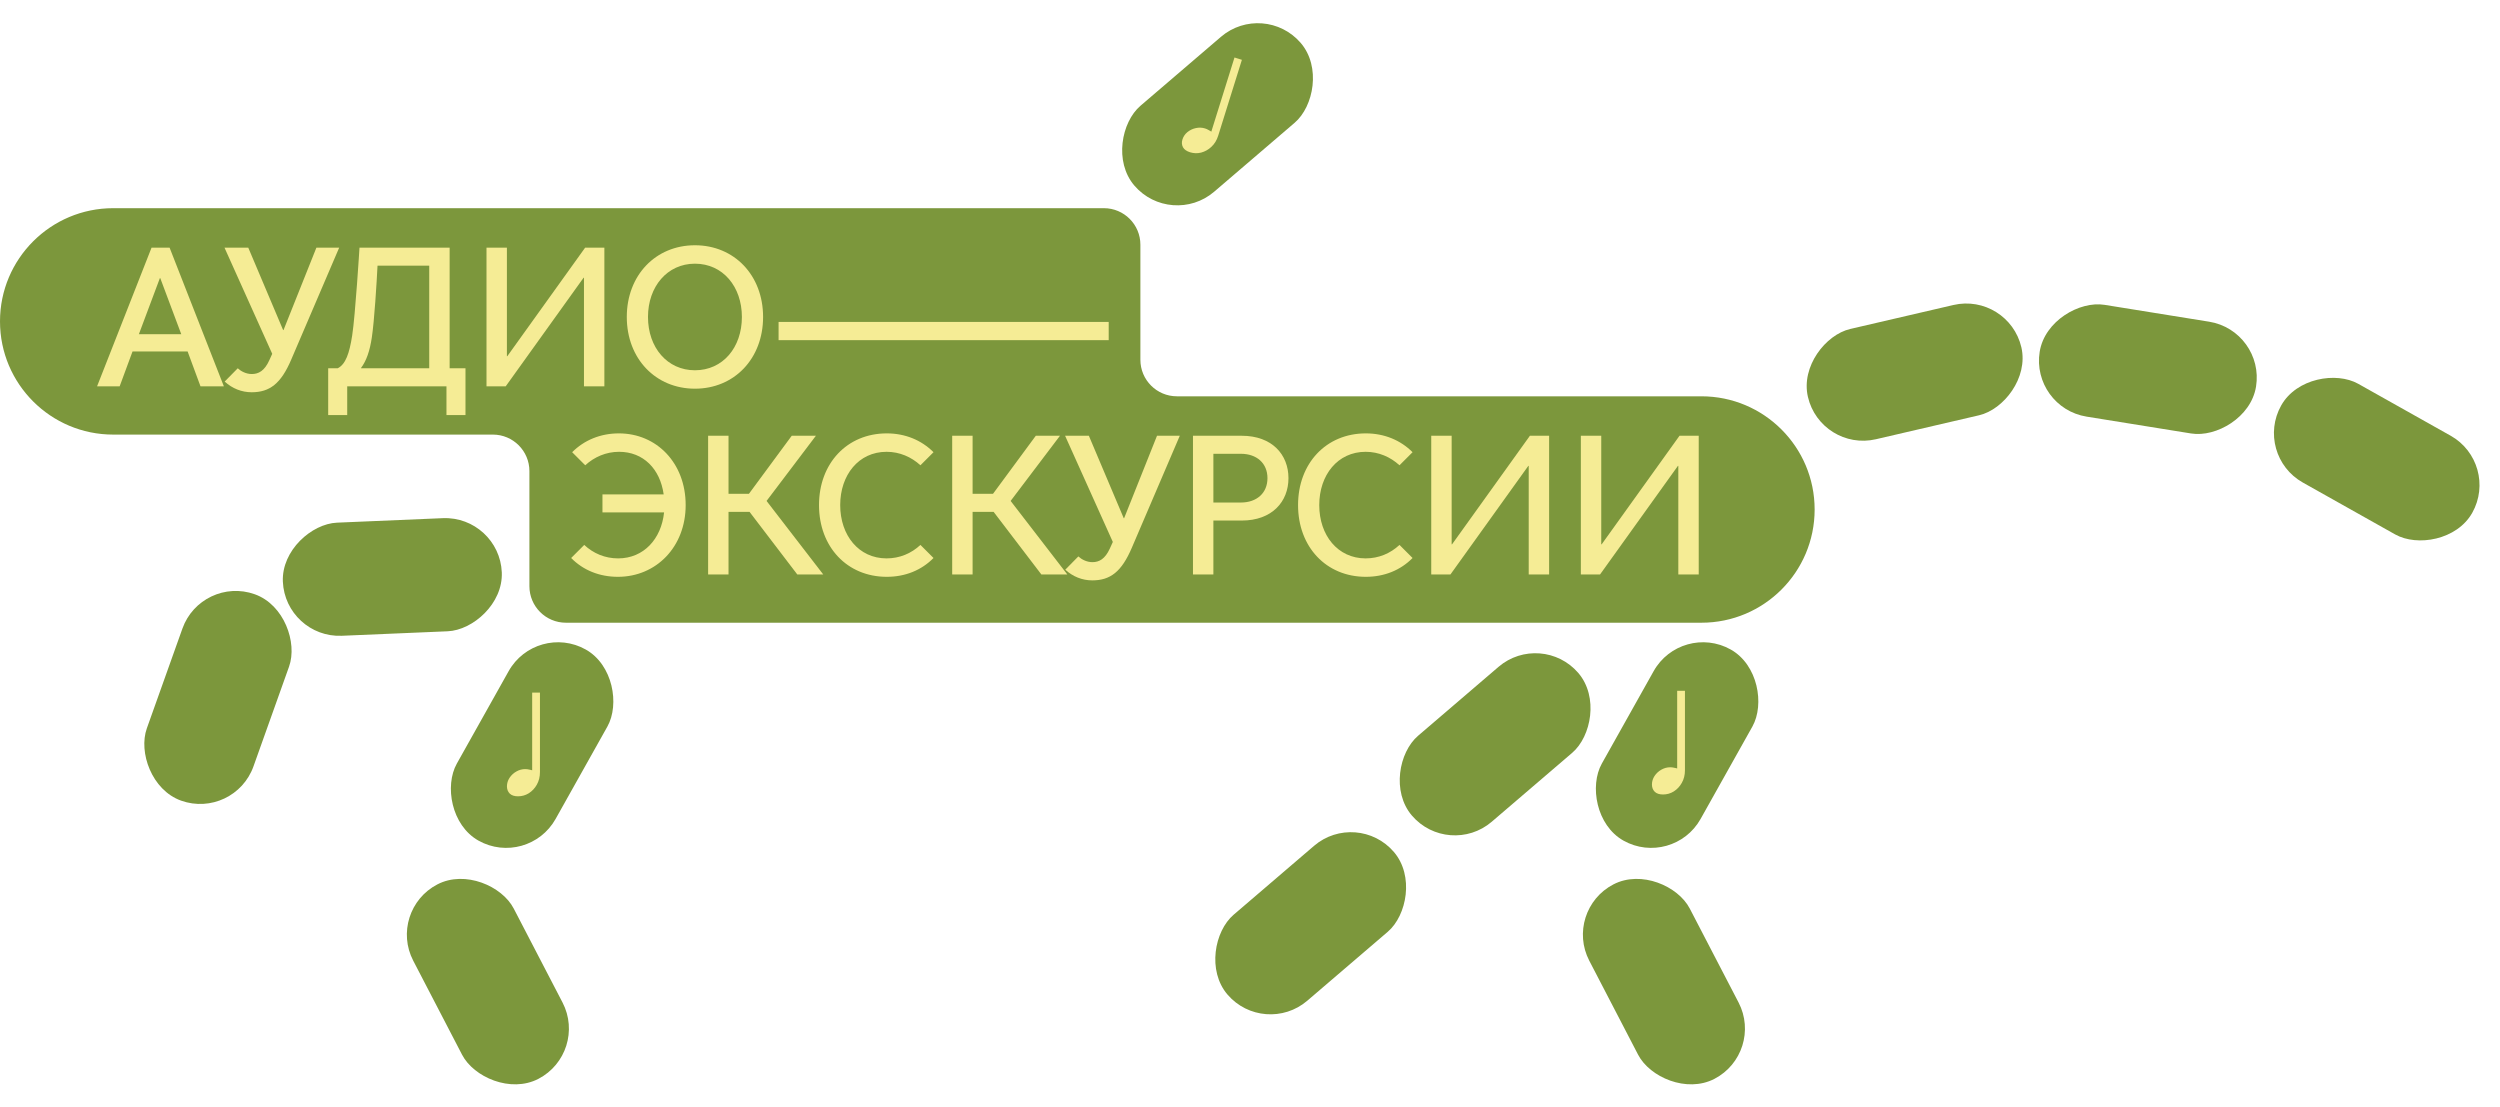 <?xml version="1.0" encoding="UTF-8"?> <svg xmlns="http://www.w3.org/2000/svg" width="1369" height="606" viewBox="0 0 1369 606" fill="none"> <path d="M624.478 134C624.478 122.954 615.524 114 604.478 114H61.992C27.755 114 0 141.755 0 175.992V175.992C0 210.229 27.755 237.984 61.992 237.984H269.904C280.949 237.984 289.904 246.938 289.904 257.984V321C289.904 332.046 298.858 341 309.904 341H931.703C965.94 341 993.695 313.245 993.695 279.008V279.008C993.695 244.771 965.94 217.016 931.703 217.016H644.478C633.432 217.016 624.478 208.062 624.478 197.016V134Z" fill="#7C973C"></path> <path d="M65.525 211.546L72.576 192.453H102.735L109.787 211.546H122.588L92.863 135.606H82.991L53.157 211.546H65.525ZM76.048 183.014L87.547 152.313H87.764L99.264 183.014H76.048Z" fill="#F5EC95"></path> <path d="M137.788 214.801C147.66 214.801 153.844 210.136 159.485 196.901L185.739 135.606H173.263L155.254 180.736H155.037L135.944 135.606H122.926L149.071 193.754L147.443 197.335C144.84 203.084 141.585 204.82 137.897 204.82C134.751 204.82 131.93 203.301 130.194 201.674L123.034 208.943C127.157 212.74 132.364 214.801 137.788 214.801Z" fill="#F5EC95"></path> <path d="M179.718 227.277H190.133V211.546H244.484V227.277H254.899V201.674H246.22V135.606H196.859C196.859 135.606 194.581 172.708 192.845 183.774C191.326 193.538 189.265 199.504 184.925 201.674H179.718V227.277ZM197.727 201.457C200.656 197.552 202.5 192.127 203.585 184.967C204.995 175.854 206.297 154.266 206.731 145.478H235.046V201.674H197.727V201.457Z" fill="#F5EC95"></path> <path d="M266.406 211.546H276.929L319.564 152.096H319.781V211.546H330.955V135.606H320.432L277.797 195.056H277.58V135.606H266.406V211.546Z" fill="#F5EC95"></path> <path d="M380.55 212.848C402.03 212.848 417.869 196.467 417.869 173.576C417.869 150.686 402.03 134.304 380.55 134.304C359.07 134.304 343.231 150.686 343.231 173.576C343.231 196.467 359.07 212.848 380.55 212.848ZM380.55 202.759C365.362 202.759 354.839 190.283 354.839 173.576C354.839 156.978 365.362 144.393 380.55 144.393C395.847 144.393 406.261 156.978 406.261 173.576C406.261 190.283 395.847 202.759 380.55 202.759Z" fill="#F5EC95"></path> <path d="M426.351 186.269H607.121V176.288H426.351V186.269Z" fill="#F5EC95"></path> <path d="M338.37 315.864C359.308 315.864 375.472 299.483 375.472 276.592C375.472 253.485 359.525 237.32 338.913 237.32C328.823 237.32 319.928 241.009 313.31 247.626L320.47 254.786C325.46 250.23 331.861 247.409 339.021 247.409C352.256 247.409 361.478 256.739 363.43 270.734H329.908V280.606H363.647C362.129 295.143 352.473 305.775 338.479 305.775C331.319 305.775 324.918 303.063 319.928 298.398L312.768 305.558C319.385 312.284 328.281 315.864 338.37 315.864Z" fill="#F5EC95"></path> <path d="M387.766 314.562H398.94V280.281H410.44L436.585 314.562H450.796L419.769 274.314L446.782 238.622H433.547L410.114 270.408H398.94V238.622H387.766V314.562Z" fill="#F5EC95"></path> <path d="M485.59 315.864C495.679 315.864 504.575 312.284 511.193 305.558L504.032 298.398C499.042 303.063 492.641 305.775 485.481 305.775C470.185 305.775 460.096 293.082 460.096 276.592C460.096 260.102 470.185 247.409 485.481 247.409C492.641 247.409 499.042 250.23 504.032 254.786L511.193 247.626C504.575 241.009 495.679 237.32 485.59 237.32C463.893 237.32 448.488 253.702 448.488 276.592C448.488 299.483 463.893 315.864 485.59 315.864Z" fill="#F5EC95"></path> <path d="M521.42 314.562H532.594V280.281H544.093L570.239 314.562H584.45L553.423 274.314L580.436 238.622H567.201L543.768 270.408H532.594V238.622H521.42V314.562Z" fill="#F5EC95"></path> <path d="M598.103 317.817C607.976 317.817 614.159 313.152 619.801 299.917L646.054 238.622H633.578L615.57 283.752H615.353L596.259 238.622H583.241L609.386 296.771L607.759 300.351C605.155 306.1 601.9 307.836 598.212 307.836C595.066 307.836 592.245 306.317 590.509 304.69L583.349 311.959C587.472 315.756 592.679 317.817 598.103 317.817Z" fill="#F5EC95"></path> <path d="M653.273 314.562H664.447V285.054H679.96C696.559 285.054 705.563 274.748 705.563 261.838C705.563 248.928 696.559 238.622 679.96 238.622H653.273V314.562ZM664.447 275.182V248.494H679.526C688.097 248.494 694.063 253.593 694.063 261.838C694.063 270.083 688.097 275.182 679.526 275.182H664.447Z" fill="#F5EC95"></path> <path d="M747.918 315.864C758.007 315.864 766.903 312.284 773.521 305.558L766.361 298.398C761.37 303.063 754.97 305.775 747.81 305.775C732.513 305.775 722.424 293.082 722.424 276.592C722.424 260.102 732.513 247.409 747.81 247.409C754.97 247.409 761.37 250.23 766.361 254.786L773.521 247.626C766.903 241.009 758.007 237.32 747.918 237.32C726.221 237.32 710.816 253.702 710.816 276.592C710.816 299.483 726.221 315.864 747.918 315.864Z" fill="#F5EC95"></path> <path d="M783.748 314.562H794.271L836.906 255.112H837.123V314.562H848.297V238.622H837.774L795.139 298.072H794.922V238.622H783.748V314.562Z" fill="#F5EC95"></path> <path d="M865.672 314.562H876.195L918.83 255.112H919.047V314.562H930.221V238.622H919.698L877.063 298.072H876.846V238.622H865.672V314.562Z" fill="#F5EC95"></path> <rect x="293.681" y="340.504" width="62" height="120" rx="31" transform="rotate(29.275 293.681 340.504)" fill="#7C973C"></rect> <rect x="920.681" y="340.504" width="62" height="120" rx="31" transform="rotate(29.275 920.681 340.504)" fill="#7C973C"></rect> <rect x="856" y="498.58" width="62" height="120" rx="31" transform="rotate(-27.449 856 498.58)" fill="#7C973C"></rect> <rect x="212" y="498.58" width="62" height="120" rx="31" transform="rotate(-27.449 212 498.58)" fill="#7C973C"></rect> <rect x="844.134" y="345" width="62" height="120" rx="31" transform="rotate(49.416 844.134 345)" fill="#7C973C"></rect> <rect x="692.134" width="62" height="120" rx="31" transform="rotate(49.416 692.134 0)" fill="#7C973C"></rect> <rect x="743.134" y="443" width="62" height="120" rx="31" transform="rotate(49.416 743.134 443)" fill="#7C973C"></rect> <rect x="273.468" y="282.431" width="62" height="120" rx="31" transform="rotate(87.568 273.468 282.431)" fill="#7C973C"></rect> <rect x="110.307" y="315" width="62" height="120" rx="31" transform="rotate(19.627 110.307 315)" fill="#7C973C"></rect> <rect x="1099.89" y="160" width="62" height="120" rx="31" transform="rotate(76.921 1099.89 160)" fill="#7C973C"></rect> <path d="M283.648 435.56C281.829 435.56 280.451 435.12 279.512 434.24C278.573 433.301 278.104 432.099 278.104 430.632C278.104 429.048 278.544 427.581 279.424 426.232C280.363 424.824 281.565 423.709 283.032 422.888C284.499 422.067 286.024 421.656 287.608 421.656C288.312 421.656 289.016 421.744 289.72 421.92C290.483 422.037 291.216 422.243 291.92 422.536V379.768H295.176V422.8C295.176 425.323 294.619 427.552 293.504 429.488C292.448 431.365 291.04 432.861 289.28 433.976C287.579 435.032 285.701 435.56 283.648 435.56Z" fill="#F5EC95"></path> <path d="M279.512 434.24L279.158 434.594L279.164 434.599L279.17 434.605L279.512 434.24ZM279.424 426.232L279.008 425.955L279.005 425.959L279.424 426.232ZM283.032 422.888L282.788 422.452L283.032 422.888ZM289.72 421.92L289.599 422.405L289.621 422.411L289.644 422.414L289.72 421.92ZM291.92 422.536L291.728 422.998L292.42 423.286V422.536H291.92ZM291.92 379.768V379.268H291.42V379.768H291.92ZM295.176 379.768H295.676V379.268H295.176V379.768ZM293.504 429.488L293.071 429.239L293.068 429.243L293.504 429.488ZM289.28 433.976L289.544 434.401L289.548 434.398L289.28 433.976ZM283.648 435.06C281.904 435.06 280.668 434.638 279.854 433.875L279.17 434.605C280.234 435.602 281.755 436.06 283.648 436.06V435.06ZM279.866 433.886C279.031 433.052 278.604 431.981 278.604 430.632H277.604C277.604 432.216 278.116 433.551 279.158 434.594L279.866 433.886ZM278.604 430.632C278.604 429.147 279.015 427.775 279.843 426.505L279.005 425.959C278.073 427.388 277.604 428.949 277.604 430.632H278.604ZM279.84 426.509C280.735 425.167 281.879 424.107 283.276 423.324L282.788 422.452C281.252 423.312 279.99 424.481 279.008 425.955L279.84 426.509ZM283.276 423.324C284.673 422.542 286.115 422.156 287.608 422.156V421.156C285.933 421.156 284.324 421.591 282.788 422.452L283.276 423.324ZM287.608 422.156C288.27 422.156 288.933 422.239 289.599 422.405L289.841 421.435C289.099 421.249 288.354 421.156 287.608 421.156V422.156ZM289.644 422.414C290.367 422.525 291.061 422.72 291.728 422.998L292.112 422.074C291.371 421.765 290.598 421.549 289.796 421.426L289.644 422.414ZM292.42 422.536V379.768H291.42V422.536H292.42ZM291.92 380.268H295.176V379.268H291.92V380.268ZM294.676 379.768V422.8H295.676V379.768H294.676ZM294.676 422.8C294.676 425.247 294.136 427.388 293.071 429.239L293.937 429.737C295.101 427.716 295.676 425.399 295.676 422.8H294.676ZM293.068 429.243C292.051 431.051 290.7 432.485 289.012 433.554L289.548 434.398C291.38 433.238 292.845 431.68 293.94 429.733L293.068 429.243ZM289.016 433.551C287.396 434.557 285.611 435.06 283.648 435.06V436.06C285.792 436.06 287.761 435.507 289.544 434.401L289.016 433.551Z" fill="#F5EC95"></path> <path d="M910.648 434.56C908.829 434.56 907.451 434.12 906.512 433.24C905.573 432.301 905.104 431.099 905.104 429.632C905.104 428.048 905.544 426.581 906.424 425.232C907.363 423.824 908.565 422.709 910.032 421.888C911.499 421.067 913.024 420.656 914.608 420.656C915.312 420.656 916.016 420.744 916.72 420.92C917.483 421.037 918.216 421.243 918.92 421.536V378.768H922.176V421.8C922.176 424.323 921.619 426.552 920.504 428.488C919.448 430.365 918.04 431.861 916.28 432.976C914.579 434.032 912.701 434.56 910.648 434.56Z" fill="#F5EC95"></path> <path d="M906.512 433.24L906.158 433.594L906.164 433.599L906.17 433.605L906.512 433.24ZM906.424 425.232L906.008 424.955L906.005 424.959L906.424 425.232ZM910.032 421.888L909.788 421.452L910.032 421.888ZM916.72 420.92L916.599 421.405L916.621 421.411L916.644 421.414L916.72 420.92ZM918.92 421.536L918.728 421.998L919.42 422.286V421.536H918.92ZM918.92 378.768V378.268H918.42V378.768H918.92ZM922.176 378.768H922.676V378.268H922.176V378.768ZM920.504 428.488L920.071 428.239L920.068 428.243L920.504 428.488ZM916.28 432.976L916.544 433.401L916.548 433.398L916.28 432.976ZM910.648 434.06C908.904 434.06 907.668 433.638 906.854 432.875L906.17 433.605C907.234 434.602 908.755 435.06 910.648 435.06V434.06ZM906.866 432.886C906.031 432.052 905.604 430.981 905.604 429.632H904.604C904.604 431.216 905.116 432.551 906.158 433.594L906.866 432.886ZM905.604 429.632C905.604 428.147 906.015 426.775 906.843 425.505L906.005 424.959C905.073 426.388 904.604 427.949 904.604 429.632H905.604ZM906.84 425.509C907.735 424.167 908.879 423.107 910.276 422.324L909.788 421.452C908.252 422.312 906.99 423.481 906.008 424.955L906.84 425.509ZM910.276 422.324C911.673 421.542 913.115 421.156 914.608 421.156V420.156C912.933 420.156 911.324 420.591 909.788 421.452L910.276 422.324ZM914.608 421.156C915.27 421.156 915.933 421.239 916.599 421.405L916.841 420.435C916.099 420.249 915.354 420.156 914.608 420.156V421.156ZM916.644 421.414C917.367 421.525 918.061 421.72 918.728 421.998L919.112 421.074C918.371 420.765 917.598 420.549 916.796 420.426L916.644 421.414ZM919.42 421.536V378.768H918.42V421.536H919.42ZM918.92 379.268H922.176V378.268H918.92V379.268ZM921.676 378.768V421.8H922.676V378.768H921.676ZM921.676 421.8C921.676 424.247 921.136 426.388 920.071 428.239L920.937 428.737C922.101 426.716 922.676 424.399 922.676 421.8H921.676ZM920.068 428.243C919.051 430.051 917.7 431.485 916.012 432.554L916.548 433.398C918.38 432.238 919.845 430.68 920.94 428.733L920.068 428.243ZM916.016 432.551C914.396 433.557 912.611 434.06 910.648 434.06V435.06C912.792 435.06 914.761 434.507 916.544 433.401L916.016 432.551Z" fill="#F5EC95"></path> <path d="M651.795 82.897C650.059 82.354 648.875 81.523 648.241 80.403C647.625 79.227 647.536 77.939 647.974 76.54C648.446 75.028 649.303 73.759 650.546 72.734C651.862 71.67 653.342 70.964 654.987 70.618C656.632 70.271 658.21 70.334 659.722 70.807C660.394 71.017 661.04 71.311 661.659 71.689C662.352 72.028 662.991 72.443 663.575 72.933L676.332 32.112L679.44 33.083L666.605 74.156C665.852 76.564 664.655 78.526 663.014 80.041C661.446 81.518 659.656 82.526 657.643 83.065C655.705 83.565 653.755 83.509 651.795 82.897Z" fill="#F5EC95"></path> <path d="M648.241 80.403L647.798 80.635L647.802 80.642L647.806 80.649L648.241 80.403ZM650.546 72.734L650.231 72.345L650.228 72.348L650.546 72.734ZM654.987 70.618L654.884 70.129L654.987 70.618ZM661.659 71.689L661.399 72.116L661.419 72.128L661.439 72.138L661.659 71.689ZM663.575 72.933L663.254 73.316L663.829 73.798L664.053 73.082L663.575 72.933ZM676.332 32.112L676.481 31.634L676.004 31.485L675.855 31.963L676.332 32.112ZM679.44 33.083L679.917 33.232L680.066 32.755L679.589 32.606L679.44 33.083ZM663.014 80.041L662.675 79.674L662.671 79.677L663.014 80.041ZM657.643 83.065L657.768 83.549L657.773 83.548L657.643 83.065ZM651.944 82.42C650.28 81.899 649.226 81.128 648.676 80.157L647.806 80.649C648.524 81.918 649.839 82.809 651.646 83.374L651.944 82.42ZM648.684 80.171C648.136 79.126 648.048 77.977 648.451 76.689L647.496 76.39C647.024 77.902 647.114 79.329 647.798 80.635L648.684 80.171ZM648.451 76.689C648.894 75.271 649.695 74.084 650.864 73.119L650.228 72.348C648.912 73.434 647.998 74.784 647.496 76.39L648.451 76.689ZM650.86 73.122C652.115 72.108 653.523 71.437 655.09 71.107L654.884 70.129C653.161 70.492 651.608 71.231 650.231 72.345L650.86 73.122ZM655.09 71.107C656.657 70.777 658.148 70.839 659.573 71.284L659.871 70.33C658.273 69.83 656.607 69.766 654.884 70.129L655.09 71.107ZM659.573 71.284C660.205 71.481 660.813 71.758 661.399 72.116L661.92 71.262C661.267 70.863 660.584 70.552 659.871 70.33L659.573 71.284ZM661.439 72.138C662.096 72.46 662.701 72.852 663.254 73.316L663.897 72.55C663.281 72.034 662.608 71.597 661.879 71.24L661.439 72.138ZM664.053 73.082L676.809 32.261L675.855 31.963L663.098 72.784L664.053 73.082ZM676.183 32.589L679.291 33.56L679.589 32.606L676.481 31.634L676.183 32.589ZM678.963 32.934L666.127 74.007L667.082 74.305L679.917 33.232L678.963 32.934ZM666.127 74.007C665.397 76.342 664.244 78.225 662.675 79.674L663.353 80.408C665.067 78.826 666.307 76.786 667.082 74.305L666.127 74.007ZM662.671 79.677C661.161 81.099 659.444 82.065 657.514 82.582L657.773 83.548C659.868 82.987 661.731 81.937 663.357 80.405L662.671 79.677ZM657.518 82.581C655.672 83.057 653.818 83.005 651.944 82.42L651.646 83.374C653.693 84.013 655.737 84.073 657.768 83.549L657.518 82.581Z" fill="#F5EC95"></path> <rect x="1240.34" y="181.098" width="62" height="120" rx="31" transform="rotate(99.157 1240.34 181.098)" fill="#7C973C"></rect> <rect x="1368.99" y="253.783" width="62" height="120" rx="31" transform="rotate(119.331 1368.99 253.783)" fill="#7C973C"></rect> </svg> 